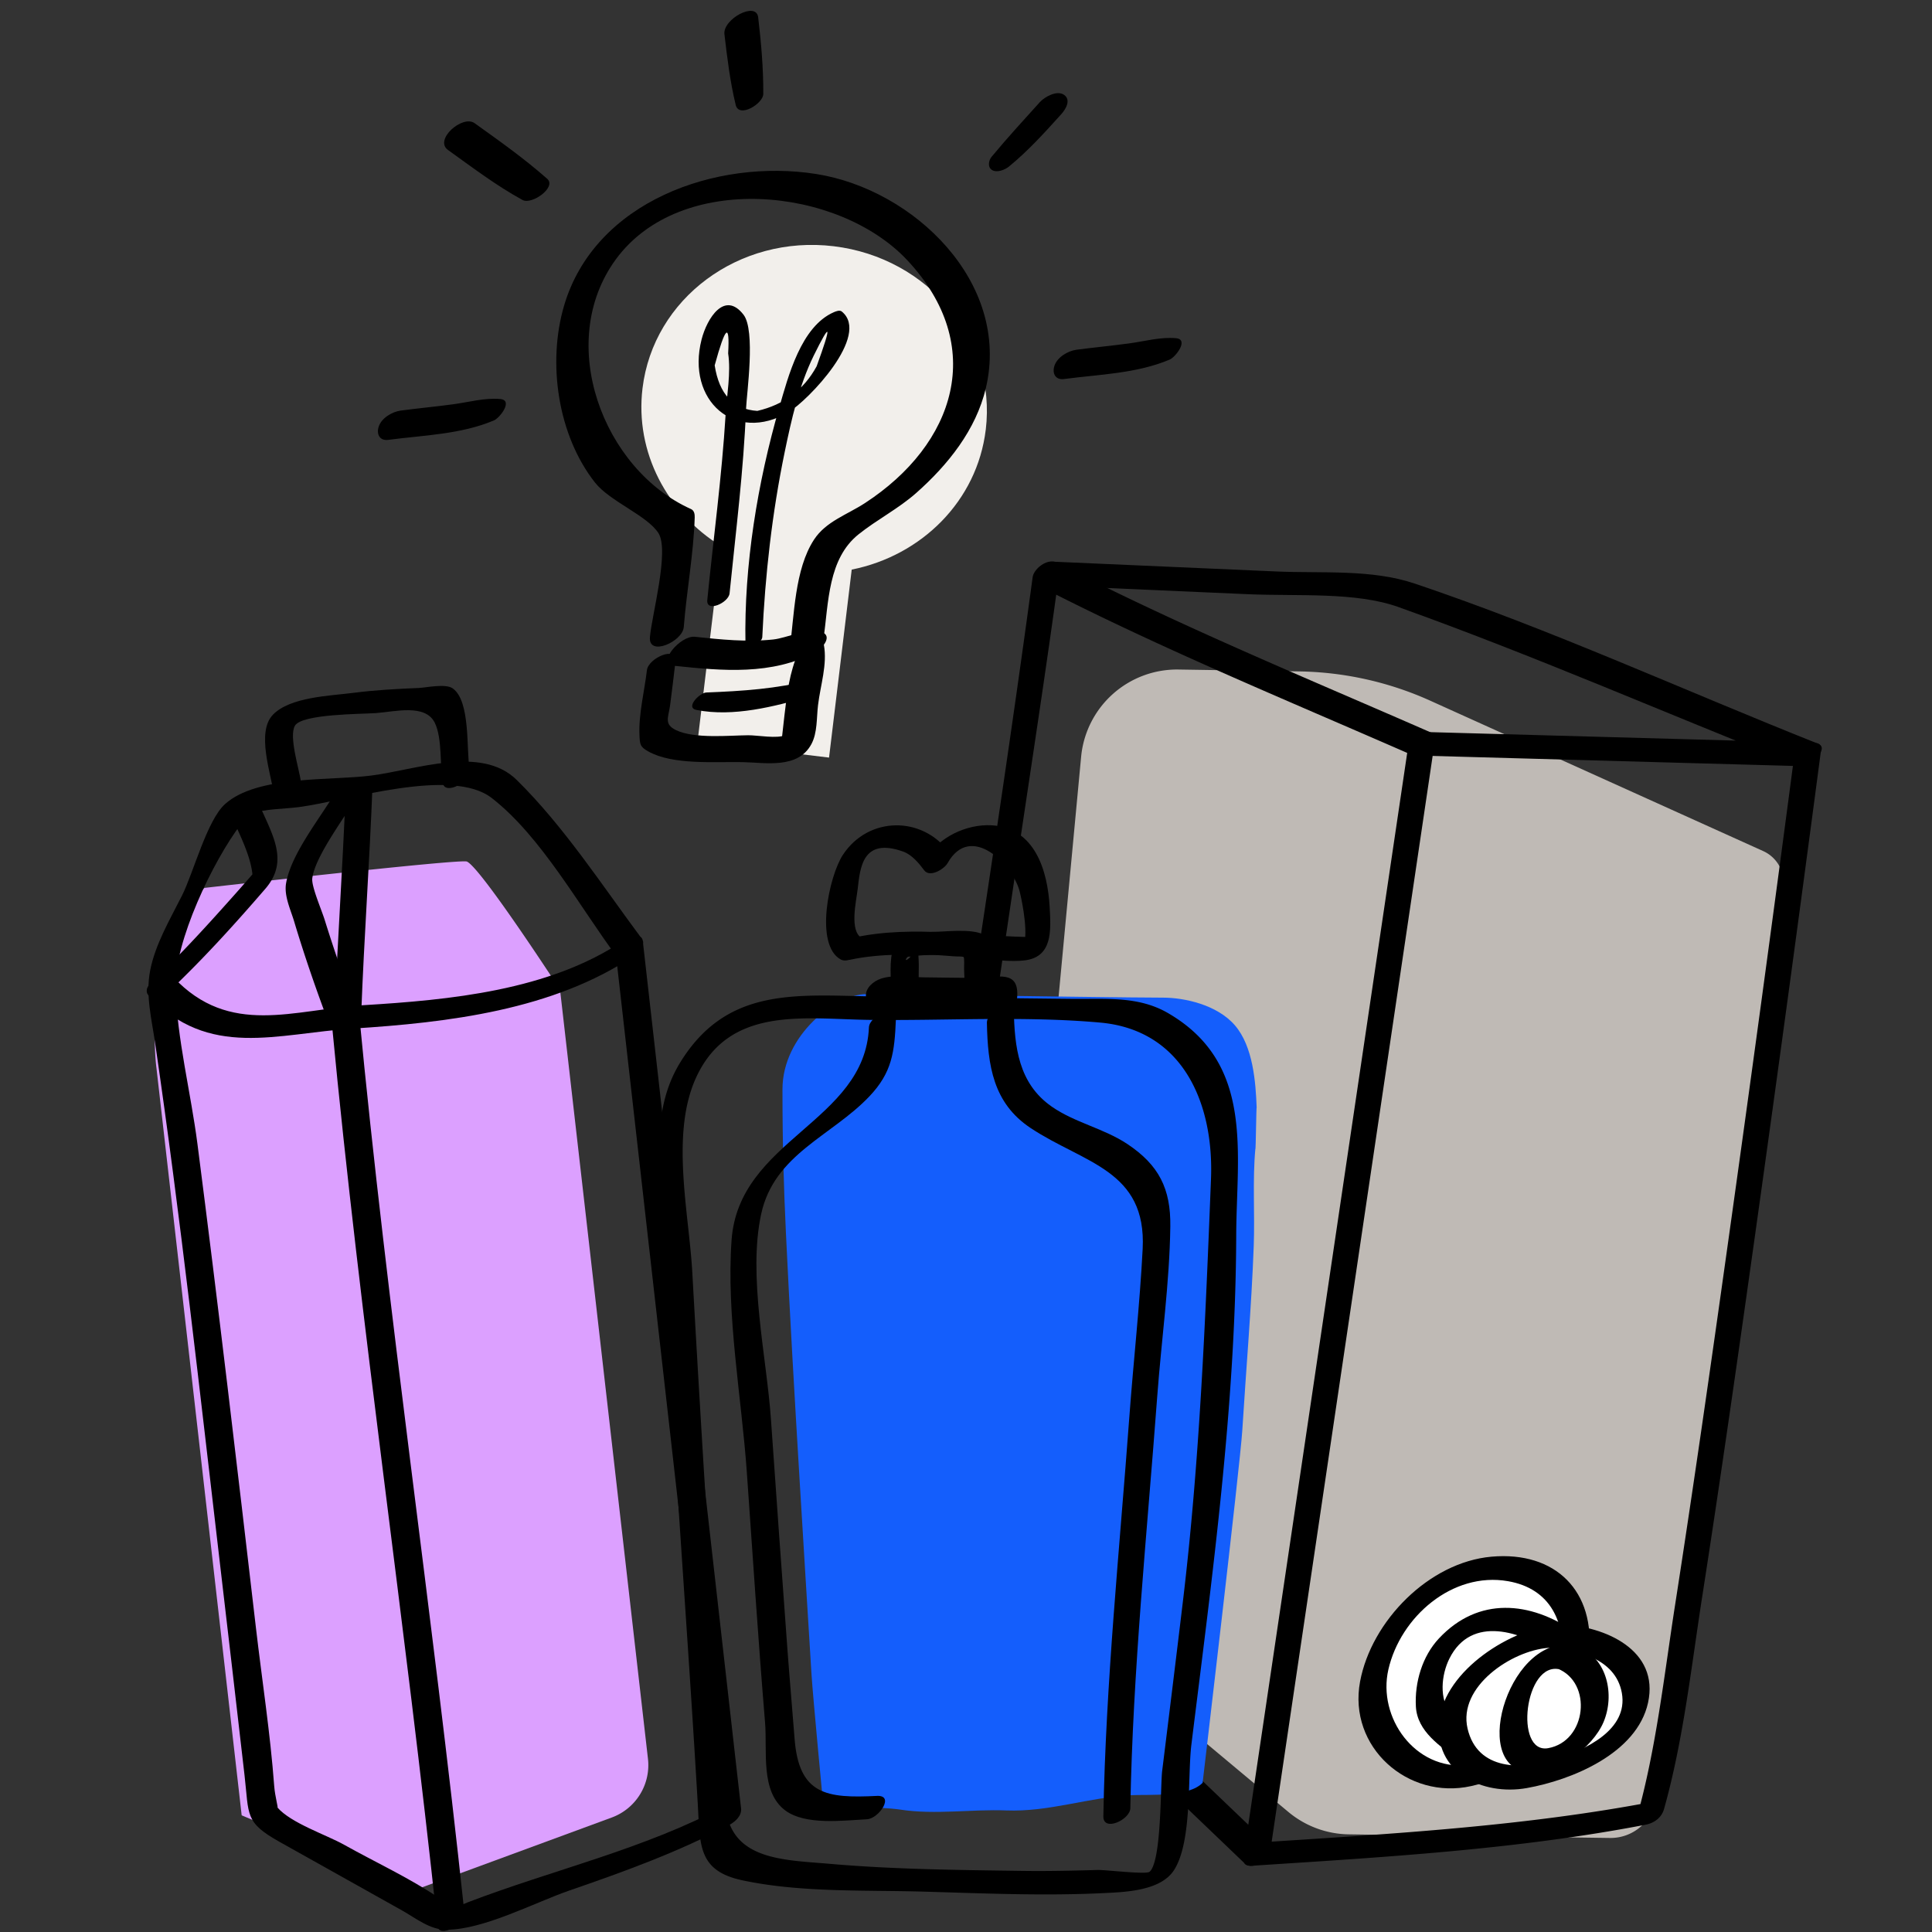 <svg data-name="Ebene_1" xmlns="http://www.w3.org/2000/svg" width="150" height="150" viewBox="0 0 150 150"><rect x="0" y="0" width="150" height="150" fill="#333333" stroke="none"/><path d="M76.535 33.362c.842-6.979-4.442-13.356-11.801-14.244s-14.007 4.051-14.849 11.03c-.602 4.987 1.926 9.666 6.102 12.255l-1.831 15.184 10.211 1.232 1.76-14.596c5.424-1.083 9.739-5.329 10.406-10.86z" fill="#f2efeb"/><path d="M43.481 76.837s-6.154-9.482-7.232-9.946c-.525-.226-20.384 2.047-20.384 2.047-4.922 5.393-3.719 13.974-3.719 13.974l6.618 58.029 13.577 5.749 15.159-5.58a4.334 4.334 0 002.808-4.553l-6.827-59.72z" fill="#dca0ff"/><path d="M80.991 124.767l19.036 15.911a7.478 7.478 0 004.692 1.74l20.279.281a3.552 3.552 0 003.567-3.06l9.891-70.726a2.701 2.701 0 00-1.563-2.836l-25.845-11.674a25.699 25.699 0 00-10.177-2.275l-9.371-.146a7.478 7.478 0 00-7.562 6.778l-5.596 59.572a7.479 7.479 0 002.65 6.437z" fill="#bfbab5"/><path d="M49.829 72.878c-3.07-4.121-6.045-8.72-9.717-12.328-2.76-2.713-7.807-.779-11.312-.333-3.187.406-8.835-.027-11.325 2.208-1.406 1.262-2.448 5.318-3.34 7.097-.92 1.833-2.074 3.769-2.473 5.807-.374 1.913.104 3.748.382 5.65 1.974 13.516 3.471 27.11 5.063 40.675.633 5.396 1.26 10.793 1.88 16.191.356 3.101 0 3.634 2.716 5.155l9.462 5.297c1.158.648 2.2 1.53 3.502 1.528 2.888-.003 6.874-2.128 9.555-3.052 4.223-1.455 8.473-2.991 12.42-5.099.452-.242.959-.705.895-1.269l-7.63-67.345c-.115-1.012-2.193.115-2.088 1.046l7.63 67.345.895-1.269c-6.374 3.406-13.35 4.959-20.037 7.517-1.57.6-.677.694-2.256-.368-2.301-1.548-4.921-2.755-7.341-4.109-1.381-.773-4.129-1.676-5.177-2.898.102.119-.182-.83-.244-1.662-.304-4.091-.941-8.187-1.416-12.261-1.46-12.535-2.929-25.07-4.543-37.586-.509-3.953-1.585-8.149-1.703-12.128-.105-3.558 2.923-9.876 5.078-12.694.748-.978-1.435-.092.795-.834 1.103-.366 2.579-.348 3.721-.5 3.835-.509 11.839-3.119 14.957-.703 3.833 2.97 6.822 8.442 9.717 12.328.585.786 2.518-.619 1.933-1.404z"/><path d="M11.526 77.273c4.674 4.992 9.977 2.961 15.879 2.585 7.342-.467 15.575-1.426 21.858-5.681 1.209-.819.36-1.974-.843-1.16-5.76 3.9-13.532 4.622-20.245 5.028-5.349.323-10.345 2.492-14.717-2.177-.684-.731-2.578.716-1.933 1.404z"/><path d="M17.876 63.126c.616 1.475 1.678 3.385 1.742 5.03-.019-.474.305-.646-.096-.183s-.803.922-1.21 1.379c-2.087 2.345-4.205 4.686-6.484 6.847-1.156 1.096.443 1.583 1.326.745 2.628-2.491 5.085-5.201 7.449-7.942 1.934-2.243.447-4.318-.64-6.921-.425-1.017-2.434.216-2.088 1.046zM26.253 61.156c-1.202 2.141-3.627 5.014-4.042 7.421-.168.974.349 2.038.626 2.961.806 2.69 1.725 5.342 2.716 7.969.387 1.026 2.408-.197 2.088-1.046a124.762 124.762 0 01-2.43-7.034c-.251-.807-1.04-2.613-.966-3.227.214-1.775 2.719-4.983 3.711-6.75.765-1.362-1.193-1.202-1.703-.293z"/><path d="M26.831 61.521c-.223 5.93-.654 11.85-.878 17.78-.046 1.232 2.061.271 2.094-.627.223-5.93.654-11.85.878-17.78.046-1.232-2.061-.271-2.094.627z"/><path d="M25.774 79.56c2.224 23.371 5.71 46.618 8.191 69.963.107 1.01 2.187-.114 2.088-1.046-2.481-23.345-5.967-46.592-8.191-69.963-.096-1.006-2.177.113-2.088 1.046zM23.364 60.686c-.125-.937-.966-3.545-.456-4.357.569-.906 5.176-.885 6.283-.965 1.463-.105 3.831-.742 4.567.755.591 1.203.386 3.355.613 4.662.179 1.028 2.248-.124 2.088-1.046-.263-1.511.087-5.318-1.318-6.294-.556-.387-2.09-.048-2.619-.027-1.705.069-3.413.163-5.106.381-1.801.232-4.886.313-6.224 1.693-1.32 1.361-.131 4.635.083 6.244.135 1.018 2.211-.117 2.088-1.046z"/><g><path d="M111.189 56.911c-9.748-4.27-19.684-8.343-29.141-13.231-.692-.358-1.779.439-1.876 1.15-2.336 17.263-5.063 34.481-7.637 51.71l-1.957 13.089c-.357 2.385-1.256 5.225-1.144 7.641.169 3.65 6.421 7.513 8.983 9.965l18.197 17.417c.659.63 1.911-.27 2.023-1.02l11.178-75.397 1.602-10.803c.177-1.196-1.972-.261-2.104.63l-11.178 75.397-1.602 10.803 2.023-1.02-15.05-14.404-9.306-8.906c-.718-.688-1.995-1.529-2.499-2.392-.513-.879-.078.468-.231-.454-.302-1.817.69-4.606.96-6.411a29567.776 29567.776 0 006.394-42.869c1.167-7.865 2.385-15.726 3.451-23.606l-1.876 1.15c9.458 4.888 19.393 8.961 29.141 13.231.856.375 2.585-1.259 1.647-1.67z"/><path d="M109.978 58.657l29.965.829c.546.015 2.153-1.372 1.211-1.746-10.396-4.127-20.721-8.868-31.319-12.433-3.363-1.132-7.193-.782-10.728-.938l-17.258-.757c-.875-.038-2.412 1.755-1.249 1.806l16.291.715c3.898.171 8.358-.194 11.694 1.001 10.422 3.733 20.633 8.191 30.923 12.276l1.211-1.746-29.965-.829c-.928-.026-2.203 1.782-.774 1.821z"/><path d="M97.198 144.857c10.173-.664 20.537-1.253 30.56-3.186.679-.131 1.247-.543 1.439-1.226 1.497-5.326 2.108-10.986 2.956-16.439 1.442-9.271 2.767-18.56 4.072-27.852a4471.394 4471.394 0 005.157-37.895c.158-1.204-1.986-.264-2.104.63a4431.126 4431.126 0 01-5.157 37.895c-1.304 9.291-2.63 18.581-4.072 27.852-.848 5.452-1.46 11.114-2.956 16.439l1.439-1.226c-10.024 1.933-20.386 2.522-30.56 3.186-.914.06-2.19 1.914-.774 1.821z"/><path d="M122.308 128.795c-.615 4.146-3.512 8.458-8.791 9.163-3.7.494-7.568-3.156-6.954-7.302s4.673-8.596 8.854-8.886c5.404-.375 7.505 2.879 6.89 7.026z" fill="#fff"/><path d="M121.256 129.11c-.691 3.788-3.172 7.53-7.352 7.937-4.052.394-6.961-3.704-6.111-7.424.934-4.089 4.967-7.61 9.284-6.861 3.325.577 4.519 3.225 4.179 6.349-.132 1.214 2.006.267 2.104-.63.535-4.919-2.566-8.061-7.555-7.621-4.855.428-9.331 4.991-10.209 9.696-.95 5.088 3.714 9.211 8.628 8.114 4.968-1.109 8.25-5.332 9.137-10.189.215-1.177-1.943-.253-2.104.63z"/><path d="M121.441 127.541s-1.589-1.137-3.917-1.842c-1.719-.521-4.749.816-5.824 2.824-.562 1.05-1.214 4.231-.174 5.117s3.543 3.324 4.879 3.488 5.869-8.977 5.036-9.587z" fill="#fff"/><path d="M122.265 126.706c-3.451-2.391-7.483-2.77-10.545.5-1.297 1.385-1.894 3.414-1.791 5.295.107 1.942 1.898 3.074 3.334 4.169 1.169.892 2.424 1.828 3.833.977 1.105-.668 1.871-2.006 2.509-3.079.913-1.533 1.747-3.146 2.382-4.815.272-.715 1.002-2.188.425-2.917-.615-.777-2.547.646-1.942 1.411.511.646-1.396 3.833-1.719 4.466-.486.951-1.007 1.902-1.627 2.774-.85 1.197-.468.733-1.523.026-.976-.653-2.235-1.551-2.962-2.456-.911-1.135-.746-3.004-.107-4.285 1.708-3.424 5.633-2.094 8.086-.396.756.524 2.545-1.048 1.647-1.67z"/><g><path d="M120.584 127.029c-2.666.006-6.896 3.076-7.646 5.502-.75 2.426.922 7.044 7.281 5.067 6.152-1.913 6.892-4.614 6.788-6.364-.092-1.542-1.672-4.216-6.423-4.205z" fill="#fff"/><path d="M120.971 126.118c-3.621.286-8.786 3.539-9.232 7.473-.455 4.016 3.35 5.851 6.808 5.233 3.484-.622 8.54-2.69 9.405-6.617.904-4.102-3.356-5.96-6.744-6.081-.874-.031-2.409 1.765-1.249 1.806 2.32.083 5.47.777 5.96 3.505.521 2.899-2.892 4.422-5.088 5.139-2.622.856-6.124.923-6.89-2.371-.757-3.259 3.417-6.041 6.255-6.265.911-.072 2.186-1.933.774-1.821z"/></g><g><path d="M121.745 128.712c-1.644-.546-3.601 1.039-4.005 4.001-.404 2.962.29 4.002 1.744 3.97s4.041-1.987 4.19-3.464c.148-1.478.379-3.741-1.929-4.507z" fill="#fff"/><path d="M122.37 127.809c-5.005-1.27-8.359 9.243-3.774 9.771 2.226.256 5.063-1.896 5.901-3.876.89-2.103.295-4.942-1.928-5.827-.867-.345-2.583 1.297-1.647 1.67 2.739 1.09 2.275 5.639-.721 6.18-2.664.481-1.828-6.809.92-6.112.869.221 2.448-1.502 1.249-1.806z"/></g></g><g><path d="M74.07 77.262c6.076.081 14.174.195 16.241.195 1.593 0 4.18.528 5.577 2.162 1.397 1.634 1.605 4.374 1.679 6.39-.031-.172-.065 3.373-.102 3.199-.226 2.414-.034 5.059-.125 7.515-.176 4.775-.596 9.593-.891 14.367-.158 2.564-3.078 27.325-3.078 27.325-1.076 1.13-4.13.896-5.505.962-3.368.16-6.395 1.317-9.75 1.185-2.699-.106-5.508.348-8.194-.061-1.63-.248-5.998-.281-5.998-.281s-.815-8.525-.918-10.213c-.311-5.07-.628-10.14-.932-15.21-.382-6.368-.755-12.737-1.057-19.11-.171-3.621-.266-6.902-.266-11.114s4.157-7.389 6.504-7.389c.825 0 3.523.034 6.815.077" fill="#145efc"/><path d="M67.457 79.183c5.916.074 12.055-.317 17.95.209 6.507.581 8.842 6.375 8.614 12.14-.435 10.985-.874 21.896-2.183 32.821-.525 4.38-1.064 8.758-1.607 13.136-.143 1.155-.042 7.024-.977 7.834-.268.232-3.42-.157-4.034-.139-1.941.056-3.881.099-5.824.072-4.94-.068-10.037-.117-14.953-.547-3.633-.318-7.897-.249-8.125-4.747-.218-4.307-.565-8.611-.847-12.914a2714.682 2714.682 0 01-1.719-28.225c-.256-4.648-1.711-10.775.289-15.152 2.564-5.612 8.44-4.551 13.416-4.489.923.011 2.192-1.796.771-1.813-6.191-.076-11.708-.879-15.399 5.092-1.499 2.425-1.682 4.967-1.69 7.766-.015 5.72.61 11.523.943 17.232.636 10.879 1.462 21.747 2.094 32.626.183 3.155-.008 5.161 3.463 5.902 4.504.962 9.499.746 14.087.879 4.622.133 9.248.34 13.872.118 1.659-.08 4.488-.145 5.548-1.781 1.429-2.204 1.045-7.265 1.355-9.766 1.622-13.11 3.436-26.276 3.479-39.511.021-6.438 1.423-13.381-5.309-17.278-2.29-1.326-4.819-1.069-7.37-1.096-5.024-.051-10.049-.121-15.073-.184-.923-.012-2.192 1.795-.771 1.813z"/><path d="M67.464 79.762c-.315 7.363-10.104 8.68-10.665 16.52-.418 5.845.774 12.193 1.185 18.024.457 6.476.879 12.957 1.415 19.427.185 2.233-.384 5.369 1.567 6.827 1.572 1.175 4.52.777 6.346.687.914-.045 2.184-1.883.771-1.813-3.914.194-6.056-.082-6.392-4.444-.178-2.311-.384-4.62-.555-6.932-.442-5.968-.864-11.938-1.283-17.908-.337-4.81-1.799-11.103-.755-15.896 1.014-4.656 5.464-6.043 8.393-9.124 1.772-1.864 1.957-3.421 2.067-5.994.053-1.231-2.056-.271-2.094.627zM76.623 79.414c.063 3.305.481 6.233 3.39 8.163 4.142 2.747 9.018 3.254 8.703 9.392-.223 4.331-.71 8.663-1.03 12.988-.761 10.317-1.836 20.712-2.022 31.06-.022 1.236 2.078.271 2.094-.627.192-10.662 1.302-21.376 2.092-32.007.324-4.358.955-8.796 1.013-13.167.039-2.917-.879-4.764-3.347-6.403-1.822-1.21-4.078-1.651-5.863-2.899-2.585-1.806-2.886-4.631-2.942-7.546-.019-.973-2.106.113-2.088 1.046zM71.315 77.059c.002-.718.012-1.436.02-2.154.005-.49-.104-1.147.029-1.622l-.384.686c-.95 1.099-.638.246-.396.302.109.025.402-.053.513-.064.38-.038.763-.053 1.144-.062.777-.017 1.546.118 2.314.118.381 0 .319.17.247-.041.103.298.038.743.051 1.054.036.916.076 1.834.07 2.751-.007 1.238 2.089.271 2.094-.627.005-.84-.025-1.681-.053-2.521-.017-.517.144-1.562-.185-2.005-.628-.846-3-.565-3.878-.54-1.187.033-3.305.076-3.631 1.576-.252 1.159-.045 2.588-.049 3.777-.003 1.239 2.092.27 2.094-.627z"/><path d="M65.974 74.52c2.392-.523 5.116-.42 7.55-.373 1.864.036 4.108.609 5.954.425 2.262-.225 2.119-2.313 2.018-4.145-.155-2.817-1.138-6.167-4.519-6.352-1.929-.106-4.142.931-5.11 2.646l1.818-.556c-2.089-2.823-6.241-2.801-8.227.18-1.095 1.644-2.239 7.027-.18 8.15.815.444 2.565-1.158 1.64-1.663-.991-.541-.443-2.834-.327-3.814.186-1.57.336-4.057 3.55-2.894.655.237 1.209.9 1.612 1.444.442.598 1.56-.097 1.818-.556 1.8-3.193 5.077.132 5.597 2.205.219.872.746 3.601.207 4.299l1.237-.76c-4.794.011-9.603-.995-14.39.051-1.014.222-1.776 2.044-.248 1.71zM69.363 77.434c0-.395-.008-.728-.044-1.121l-1.168 1.378c.505-.165 1.538 0 2.083.002.91.004 1.82.004 2.731.015.708.009 3.967-.365 3.914.354-.089 1.222 2.029.27 2.094-.627.16-2.19-1.519-1.53-3.191-1.518-1.363.01-2.728-.025-4.091-.036-1.058-.009-2.267-.233-3.291.101-.566.184-1.228.716-1.168 1.378l.037.703c0 1.239 2.094.27 2.094-.627z"/></g><g><path d="M53.088 48.687c.221-2.826.763-5.692.849-8.513.007-.236-.03-.535-.285-.649-6.832-3.065-10.567-12.922-5.841-19.385 5.007-6.846 17.265-5.668 22.631.064 6.232 6.658 3.725 14.29-3.293 18.859-1.384.901-3.021 1.419-3.945 2.829-1.514 2.308-1.535 5.909-1.897 8.554-.205 1.5 2.475.328 2.627-.787.398-2.908.352-6.277 2.725-8.175 1.434-1.147 3.087-1.98 4.482-3.215 2.451-2.171 4.633-4.885 5.4-8.134 1.934-8.193-5.582-15.425-13.165-16.625-7.768-1.229-17.21 2.133-19.584 10.231-1.303 4.445-.488 10.06 2.41 13.732 1.154 1.462 4.061 2.555 4.924 3.927s-.538 6.434-.666 8.074c-.12 1.53 2.54.338 2.627-.787z"/><path d="M52.378 51.695c3.714.393 7.559.744 10.952-1.066.502-.268 1.371-1.263.448-1.561-1.089-.352-2.648.465-3.751.582-2.032.214-4.066.003-6.088-.211-1.101-.117-3.04 2.099-1.56 2.256z"/><path d="M50.228 52.029c-.191 1.613-.654 3.435-.58 5.054.033.727.05.9.68 1.255 1.912 1.078 5.217.789 7.339.833 1.788.037 4.28.544 5.326-1.392.48-.889.4-2.051.519-3.037.185-1.54.736-3.159.452-4.687-.194-1.04-1.782.139-1.982.596-.688 1.567-.877 3.176-1.075 4.871l-.215 1.914.296-.368c-.626.309-2.176.011-2.9.017-1.467.013-4.168.286-5.593-.393-.97-.463-.595-.997-.468-1.94.151-1.127.279-2.258.416-3.387.154-1.27-2.102-.281-2.214.663z"/><path d="M63.027 52.788c-2.756.697-5.374.866-8.191.977-.505.02-1.668 1.179-.757 1.357 2.869.558 6.007-.258 8.761-1.042.736-.21 1.342-1.583.187-1.291zM56.644 46.067c.481-4.774 1.09-9.548 1.28-14.345.046-1.165.755-6.062-.199-7.291-1.464-1.885-2.83.265-3.255 1.928-1.21 4.739 2.601 8.102 6.761 5.636 1.496-.887 6.396-5.976 4.121-7.812-.161-.13-.451-.013-.605.053-2.555 1.101-3.551 4.991-4.24 7.377-1.692 5.861-2.748 12.274-2.629 18.374.012.603 1.284-.044 1.306-.523.218-4.811.763-9.642 1.738-14.36.527-2.548 1.105-5.132 2.251-7.486 1.343-2.724 1.42-2.45.231.82-.998 1.828-2.534 2.982-4.606 3.464-1.861-.121-2.965-1.3-3.31-3.537.834-3.045 1.182-3.354 1.046-.928.226 1.486-.108 3.279-.198 4.759-.293 4.81-.946 9.594-1.422 14.388-.099 1.001 1.655.22 1.73-.518zM30.15 34.151c2.745-.364 5.626-.421 8.206-1.513.447-.189 1.521-1.57.477-1.659-1.213-.103-2.399.237-3.598.401-1.37.188-2.747.314-4.117.496-.668.089-1.491.569-1.715 1.246-.189.571.057 1.12.748 1.029zM82.614 29.428c2.745-.364 5.626-.421 8.206-1.513.447-.189 1.521-1.57.477-1.659-1.213-.103-2.399.237-3.598.401-1.37.188-2.747.314-4.117.496-.668.089-1.491.569-1.715 1.246-.189.571.057 1.12.748 1.029zM34.786 11.647c1.893 1.354 3.741 2.764 5.786 3.881.714.39 2.659-.986 1.915-1.644-1.78-1.575-3.712-2.941-5.644-4.323-.932-.666-3.17 1.29-2.057 2.086zM56.245 2.656c.218 1.852.436 3.682.876 5.496.255 1.049 2.137-.107 2.14-.856.01-2.003-.163-3.964-.397-5.952-.149-1.272-2.757.144-2.619 1.312zM80.735 7.928c-1.267 1.4-2.539 2.791-3.746 4.243-.237.285-.329.808.033 1.03.379.232 1.002-.015 1.307-.265 1.5-1.224 2.774-2.641 4.07-4.073.351-.388.786-1.122.197-1.51-.55-.362-1.497.174-1.861.576z"/></g></svg>